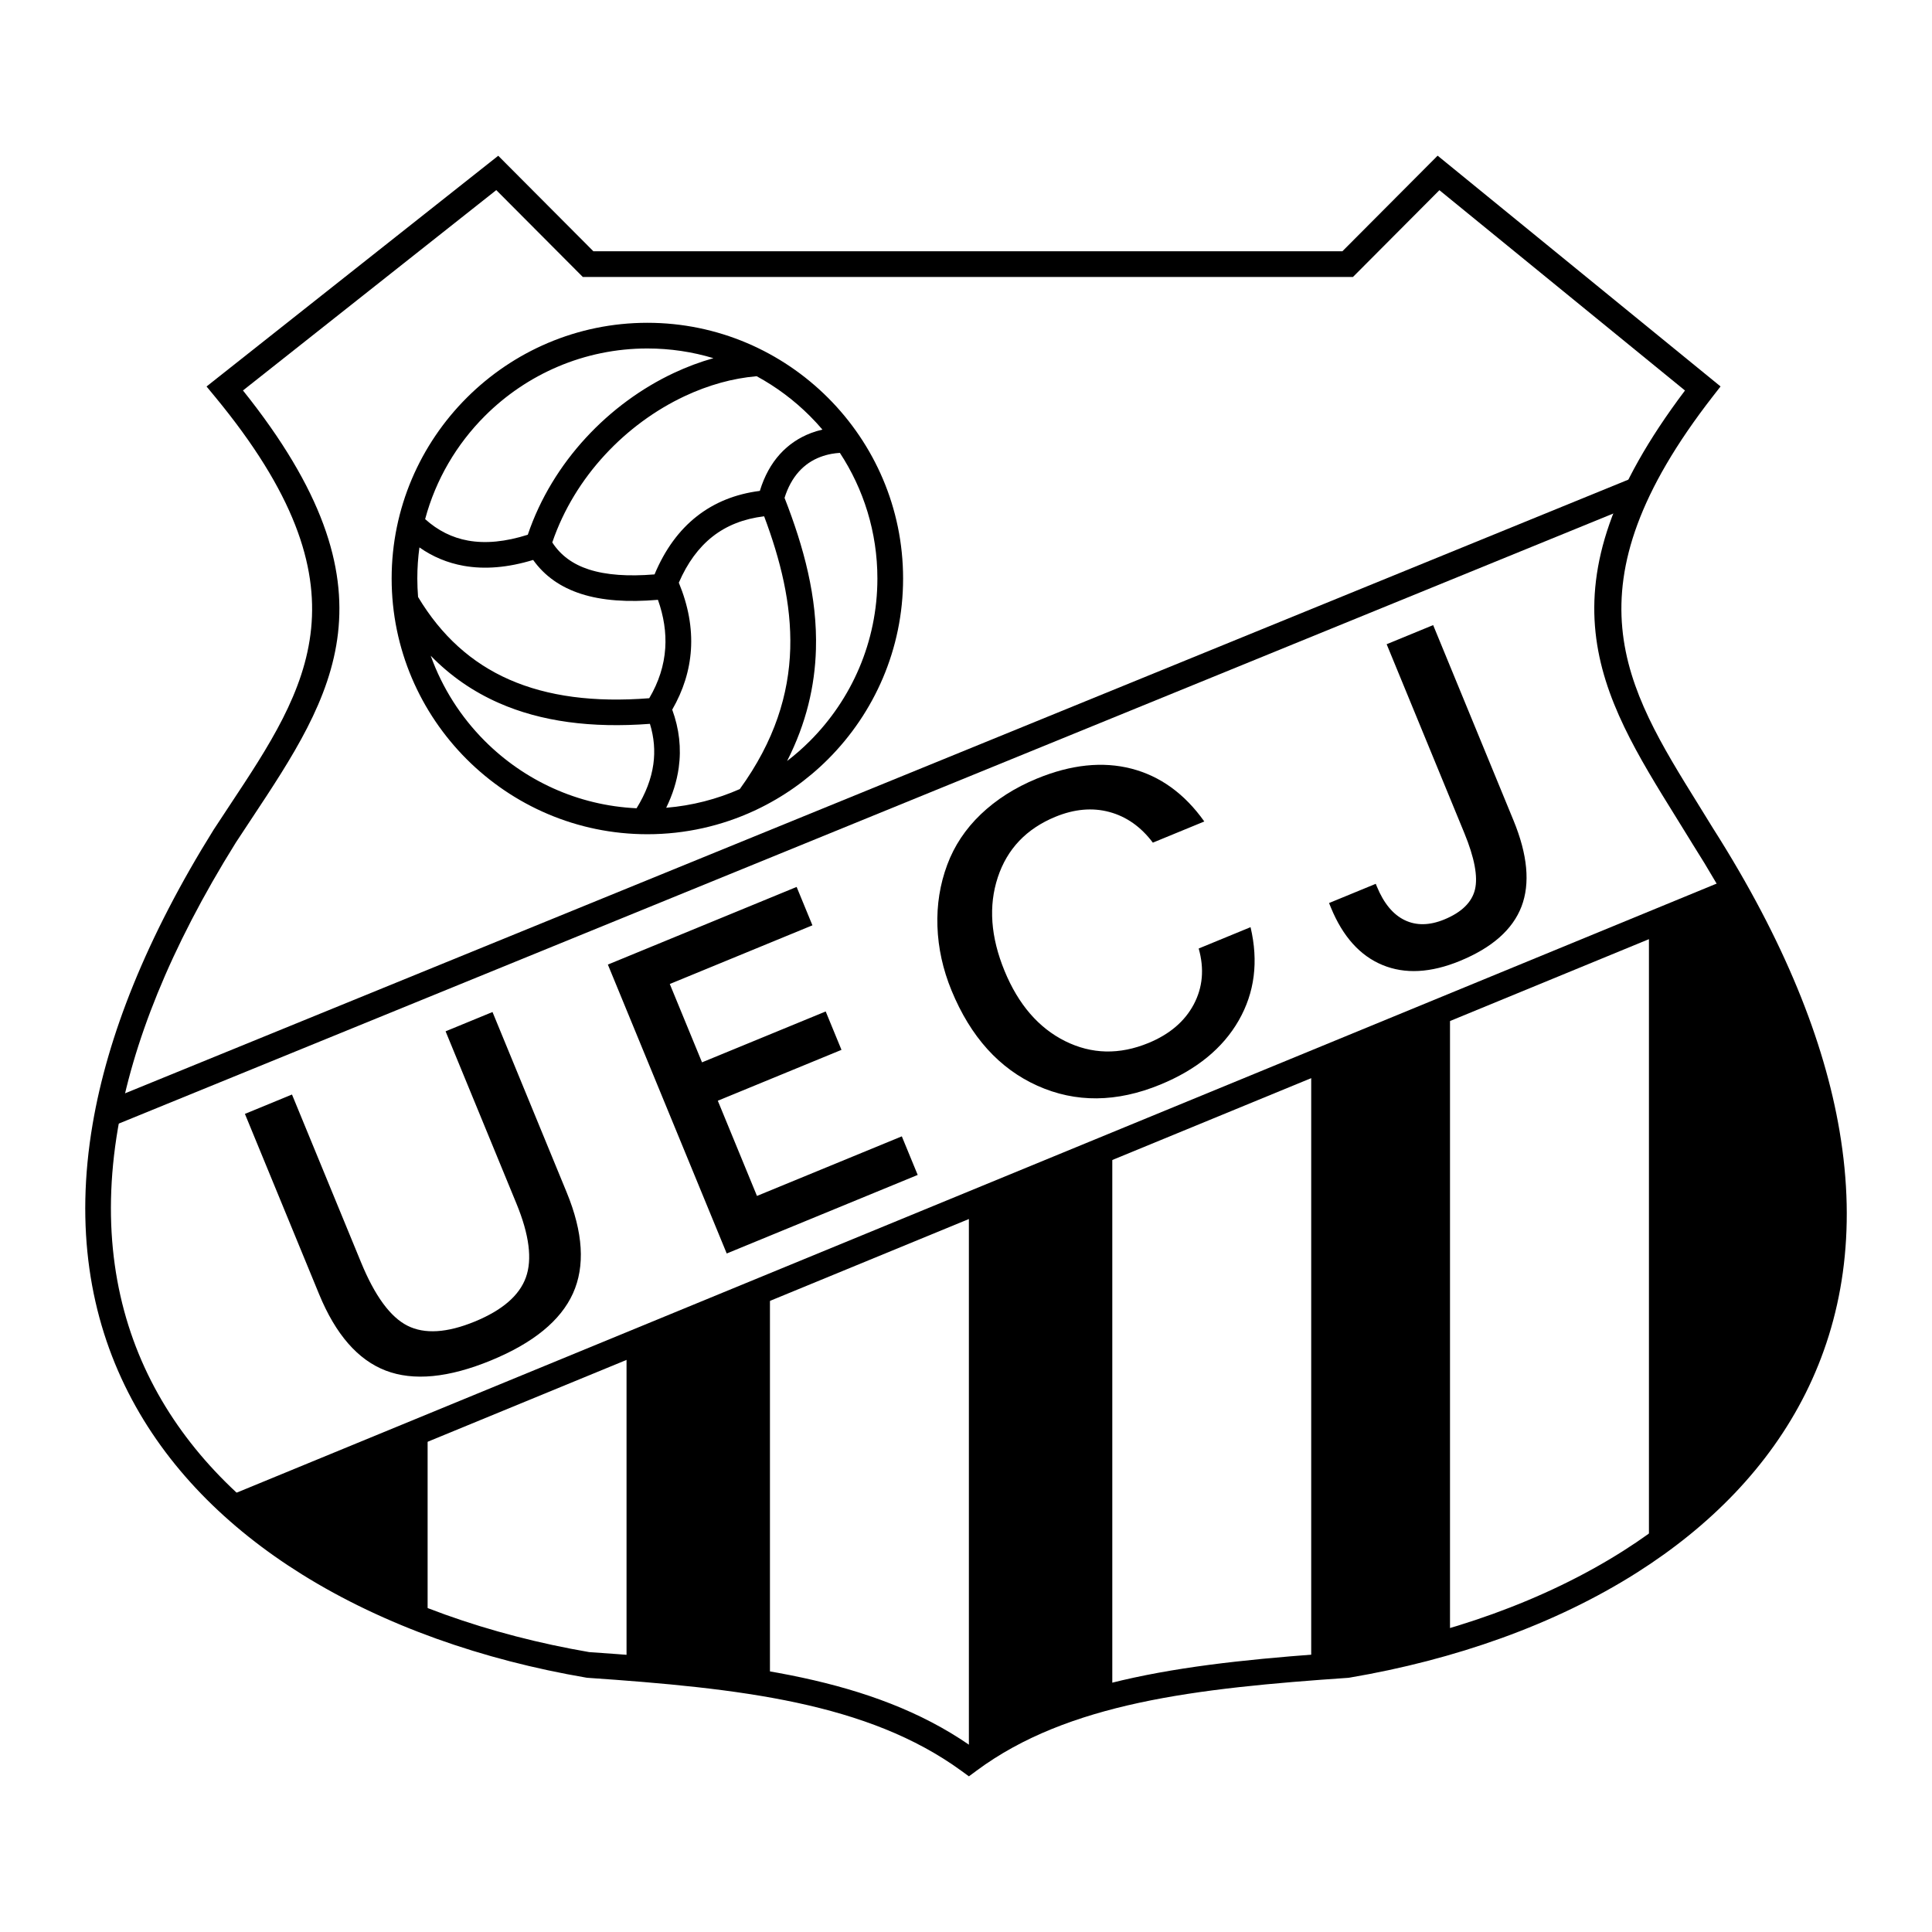 <?xml version="1.0" encoding="utf-8"?>
<!-- Generator: Adobe Illustrator 13.0.0, SVG Export Plug-In . SVG Version: 6.00 Build 14948)  -->
<!DOCTYPE svg PUBLIC "-//W3C//DTD SVG 1.0//EN" "http://www.w3.org/TR/2001/REC-SVG-20010904/DTD/svg10.dtd">
<svg version="1.0" id="Layer_1" xmlns="http://www.w3.org/2000/svg" xmlns:xlink="http://www.w3.org/1999/xlink" x="0px" y="0px"
	 width="192.756px" height="192.756px" viewBox="0 0 192.756 192.756" enable-background="new 0 0 192.756 192.756"
	 xml:space="preserve">
<g>
	<polygon fill-rule="evenodd" clip-rule="evenodd" fill="#FFFFFF" points="0,0 192.756,0 192.756,192.756 0,192.756 0,0 	"/>
	<path d="M21.631,37.749l27.184-21.502l0.894-0.707l0.809,0.812l8.683,8.716h74.731l8.683-8.716l0.817-0.82l0.896,0.73l26.36,21.501
		l0.972,0.793l-0.767,0.985c-14.865,19.112-8.75,28.964-1.452,40.72c0.468,0.754,0.942,1.519,1.521,2.466l0.002,0
		c7.066,11.127,11.047,21.153,12.565,30.094c1.718,10.107,0.293,18.824-3.381,26.176c-3.668,7.34-9.565,13.289-16.803,17.885
		c-8.252,5.24-18.257,8.721-28.675,10.492l-0.113,0.018l-0.012,0.002c-7.593,0.521-14.632,1.143-20.889,2.492
		c-6.195,1.338-11.668,3.391-16.229,6.777l-0.758,0.562l-0.759-0.553c-4.664-3.395-10.181-5.451-16.394-6.787
		c-6.279-1.35-13.324-1.971-20.928-2.492l-0.022-0.002l-0.108-0.018c-10.228-1.748-20.107-5.166-28.336-10.299
		c-7.439-4.639-13.535-10.684-17.339-18.17c-3.811-7.5-5.308-16.416-3.538-26.775c1.497-8.758,5.334-18.551,12.097-29.393
		l0.015-0.02c0.634-0.971,1.104-1.68,1.57-2.384c7.807-11.783,14.327-21.623-1.485-40.761l-0.835-1.011L21.631,37.749L21.631,37.749
		z M49.514,18.967l-25.273,19.99c15.958,19.934,9.057,30.353,0.818,42.788c-0.564,0.851-1.135,1.713-1.546,2.343l0.001,0.001
		c-6.578,10.546-10.303,20.027-11.746,28.471c-1.671,9.781-0.273,18.166,3.297,25.193c3.577,7.039,9.347,12.746,16.408,17.15
		c7.909,4.934,17.431,8.227,27.31,9.928c7.66,0.525,14.782,1.158,21.264,2.551c6.225,1.34,11.807,3.375,16.616,6.682
		c4.731-3.309,10.264-5.346,16.453-6.682c6.457-1.393,13.582-2.025,21.243-2.551c10.051-1.721,19.684-5.076,27.613-10.111
		c6.859-4.357,12.436-9.969,15.882-16.865c3.441-6.885,4.771-15.078,3.151-24.613c-1.463-8.607-5.327-18.312-12.205-29.143
		l-0.01-0.02c-0.438-0.716-0.983-1.595-1.523-2.465c-7.683-12.378-14.143-22.784,0.845-42.653L143.61,18.975l-8.244,8.276
		l-0.38,0.38h-0.527H58.673h-0.528l-0.379-0.38L49.514,18.967L49.514,18.967z"/>
	<polygon points="23.253,149.07 171.875,87.907 172.847,90.271 24.225,151.434 23.253,149.07 	"/>
	<polygon points="9.873,110.143 163.11,47.589 164.072,49.963 10.834,112.516 9.873,110.143 	"/>
	<path fill-rule="evenodd" clip-rule="evenodd" d="M23.299,150.297l19.364-7.873v19.869
		C35.71,159.043,29.255,155.045,23.299,150.297L23.299,150.297z"/>
	<polygon fill-rule="evenodd" clip-rule="evenodd" points="62.51,134.176 76.818,127.99 76.818,168.104 62.51,166.791 
		62.51,134.176 	"/>
	<path fill-rule="evenodd" clip-rule="evenodd" d="M96.666,120.119l14.308-5.811v54.918c-4.77,1.438-9.539,3.625-14.308,6.561
		V120.119L96.666,120.119z"/>
	<polygon fill-rule="evenodd" clip-rule="evenodd" points="130.82,106.061 144.667,100.062 144.667,163.604 130.82,166.604 
		130.82,106.061 	"/>
	<path fill-rule="evenodd" clip-rule="evenodd" d="M164.515,92.19l8.152-3.374c18.013,31.055,10.688,51.11-8.152,66.167V92.19
		L164.515,92.19z"/>
	<path fill-rule="evenodd" clip-rule="evenodd" fill="#FFFFFF" d="M64.587,33.485c13.347,0,24.232,10.885,24.232,24.232
		c0,13.346-10.885,24.231-24.232,24.231c-13.346,0-24.232-10.885-24.232-24.231C40.355,44.371,51.241,33.485,64.587,33.485
		L64.587,33.485z"/>
	<path fill-rule="evenodd" clip-rule="evenodd" d="M24.435,111.133l4.697-1.932l6.89,16.746c1.374,3.342,2.918,5.453,4.625,6.316
		c1.707,0.865,3.958,0.725,6.732-0.416c2.737-1.127,4.437-2.594,5.085-4.391c0.655-1.799,0.342-4.262-0.94-7.377l-7.068-17.184
		l4.681-1.926l7.401,17.994c1.645,3.996,1.855,7.361,0.627,10.078c-1.229,2.717-3.958,4.951-8.182,6.689s-7.733,2.076-10.505,1.012
		c-2.772-1.066-4.99-3.605-6.641-7.619L24.435,111.133L24.435,111.133z M60.647,96.236l18.833-7.747l1.576,3.83l-14.231,5.855
		l3.215,7.816l12.34-5.076l1.575,3.83l-12.339,5.076l3.907,9.498l14.452-5.945l1.584,3.85l-19.053,7.838L60.647,96.236
		L60.647,96.236z M120.154,81.959l-5.133,2.112c-1.192-1.585-2.644-2.604-4.342-3.06c-1.698-0.456-3.499-0.293-5.379,0.48
		c-2.895,1.19-4.816,3.209-5.751,6.045c-0.938,2.842-0.713,5.956,0.679,9.339c1.375,3.341,3.391,5.675,6.035,6.995
		c2.648,1.318,5.426,1.381,8.32,0.189c2.102-0.865,3.611-2.148,4.513-3.84s1.072-3.562,0.498-5.586l5.174-2.129
		c0.806,3.422,0.412,6.525-1.175,9.299c-1.585,2.775-4.199,4.914-7.83,6.408c-4.355,1.791-8.443,1.826-12.256,0.115
		c-3.812-1.713-6.671-4.885-8.571-9.502c-0.866-2.107-1.333-4.243-1.407-6.393c-0.076-2.155,0.253-4.207,0.977-6.151
		c0.699-1.884,1.817-3.573,3.351-5.039c1.535-1.466,3.403-2.659,5.599-3.562c3.404-1.4,6.554-1.731,9.426-0.991
		C115.755,77.431,118.186,79.189,120.154,81.959L120.154,81.959z M137.259,88.179l0.114,0.278c0.688,1.67,1.614,2.788,2.771,3.345
		c1.158,0.561,2.482,0.539,3.953-0.066c1.723-0.709,2.749-1.708,3.06-2.985c0.308-1.281-0.043-3.164-1.061-5.639l-7.749-18.838
		l4.639-1.908l8.018,19.49c1.408,3.425,1.672,6.29,0.798,8.584c-0.88,2.296-2.929,4.11-6.139,5.43
		c-2.91,1.198-5.488,1.336-7.723,0.413c-2.24-0.921-3.96-2.831-5.145-5.709l-0.196-0.478L137.259,88.179L137.259,88.179z"/>
	<path d="M78.276,49.676c1.915,4.893,3.282,9.918,3.13,15.115c-0.106,3.646-0.956,7.356-2.877,11.135
		c0.8-0.615,1.56-1.281,2.273-1.994c4.158-4.158,6.735-9.895,6.736-16.214v0v-0.001c0-4.619-1.378-8.927-3.743-12.534
		c-0.295,0.019-0.575,0.052-0.838,0.1c-0.381,0.07-0.759,0.175-1.132,0.317c-1.621,0.617-2.889,1.947-3.553,4.08L78.276,49.676
		L78.276,49.676z M75.467,80.787l-0.213,0.1c-3.248,1.503-6.862,2.344-10.666,2.344h-0.001h0c-7.027,0-13.405-2.865-18.027-7.487
		c-4.621-4.621-7.486-10.999-7.486-18.025v-0.001v0c0-7.027,2.866-13.406,7.487-18.027s11-7.486,18.026-7.486h0.001h0.001
		c7.027,0,13.405,2.865,18.027,7.487c4.621,4.621,7.486,10.999,7.486,18.025v0.001v0c0,7.027-2.865,13.405-7.487,18.027
		C80.55,77.809,78.134,79.522,75.467,80.787L75.467,80.787z M73.81,78.726c3.483-4.808,4.899-9.469,5.032-14.005
		c0.131-4.488-0.985-8.893-2.604-13.21c-2.021,0.242-3.735,0.915-5.141,2.019c-1.396,1.097-2.52,2.632-3.371,4.605
		c0.948,2.292,1.351,4.521,1.209,6.689c-0.134,2.056-0.757,4.049-1.867,5.978c0.703,1.924,0.919,3.857,0.648,5.799
		c-0.187,1.339-0.604,2.668-1.25,3.989C69.059,80.377,71.531,79.732,73.81,78.726L73.81,78.726z M63.511,80.641
		c0.913-1.48,1.471-2.944,1.673-4.391c0.187-1.337,0.074-2.682-0.341-4.032c-5.86,0.444-10.863-0.231-15.054-2.073
		c-2.588-1.137-4.857-2.709-6.817-4.724c1.157,3.229,3.02,6.129,5.4,8.51C52.293,77.852,57.618,80.367,63.511,80.641L63.511,80.641z
		 M41.711,59.561c2.309,3.851,5.328,6.584,9.1,8.241c3.835,1.686,8.476,2.291,13.964,1.86c0.953-1.616,1.485-3.282,1.597-4.998
		c0.102-1.559-0.141-3.166-0.729-4.82c-3.018,0.258-5.573,0.082-7.668-0.594c-2.035-0.656-3.629-1.767-4.783-3.384
		c-2.517,0.768-4.831,0.962-6.942,0.584c-1.604-0.288-3.072-0.899-4.404-1.834c-0.138,1.015-0.21,2.05-0.21,3.102v0v0.001
		C41.637,58.338,41.663,58.953,41.711,59.561L41.711,59.561z M42.416,51.793c1.27,1.144,2.699,1.858,4.286,2.142
		c1.756,0.315,3.742,0.12,5.956-0.584c2.463-7.282,8.113-13.107,14.574-16.141c1.292-0.606,2.614-1.102,3.947-1.475
		c-2.089-0.629-4.301-0.968-6.59-0.968h-0.001h-0.001c-6.318,0-12.056,2.578-16.213,6.735
		C45.562,44.313,43.474,47.846,42.416,51.793L42.416,51.793z M75.492,37.535c-1.214,0.107-2.409,0.325-3.568,0.646
		c-1.224,0.339-2.434,0.79-3.612,1.343c-5.852,2.749-10.971,8.015-13.211,14.595c0.84,1.298,2.059,2.182,3.657,2.698
		c1.734,0.559,3.918,0.706,6.546,0.491c1.03-2.463,2.435-4.393,4.212-5.79c1.763-1.385,3.861-2.232,6.295-2.542
		c0.906-2.985,2.734-4.869,5.102-5.771c0.361-0.137,0.743-0.252,1.142-0.344c-0.399-0.469-0.817-0.922-1.252-1.357
		C79.238,39.938,77.45,38.599,75.492,37.535L75.492,37.535z"/>
</g>
</svg>
